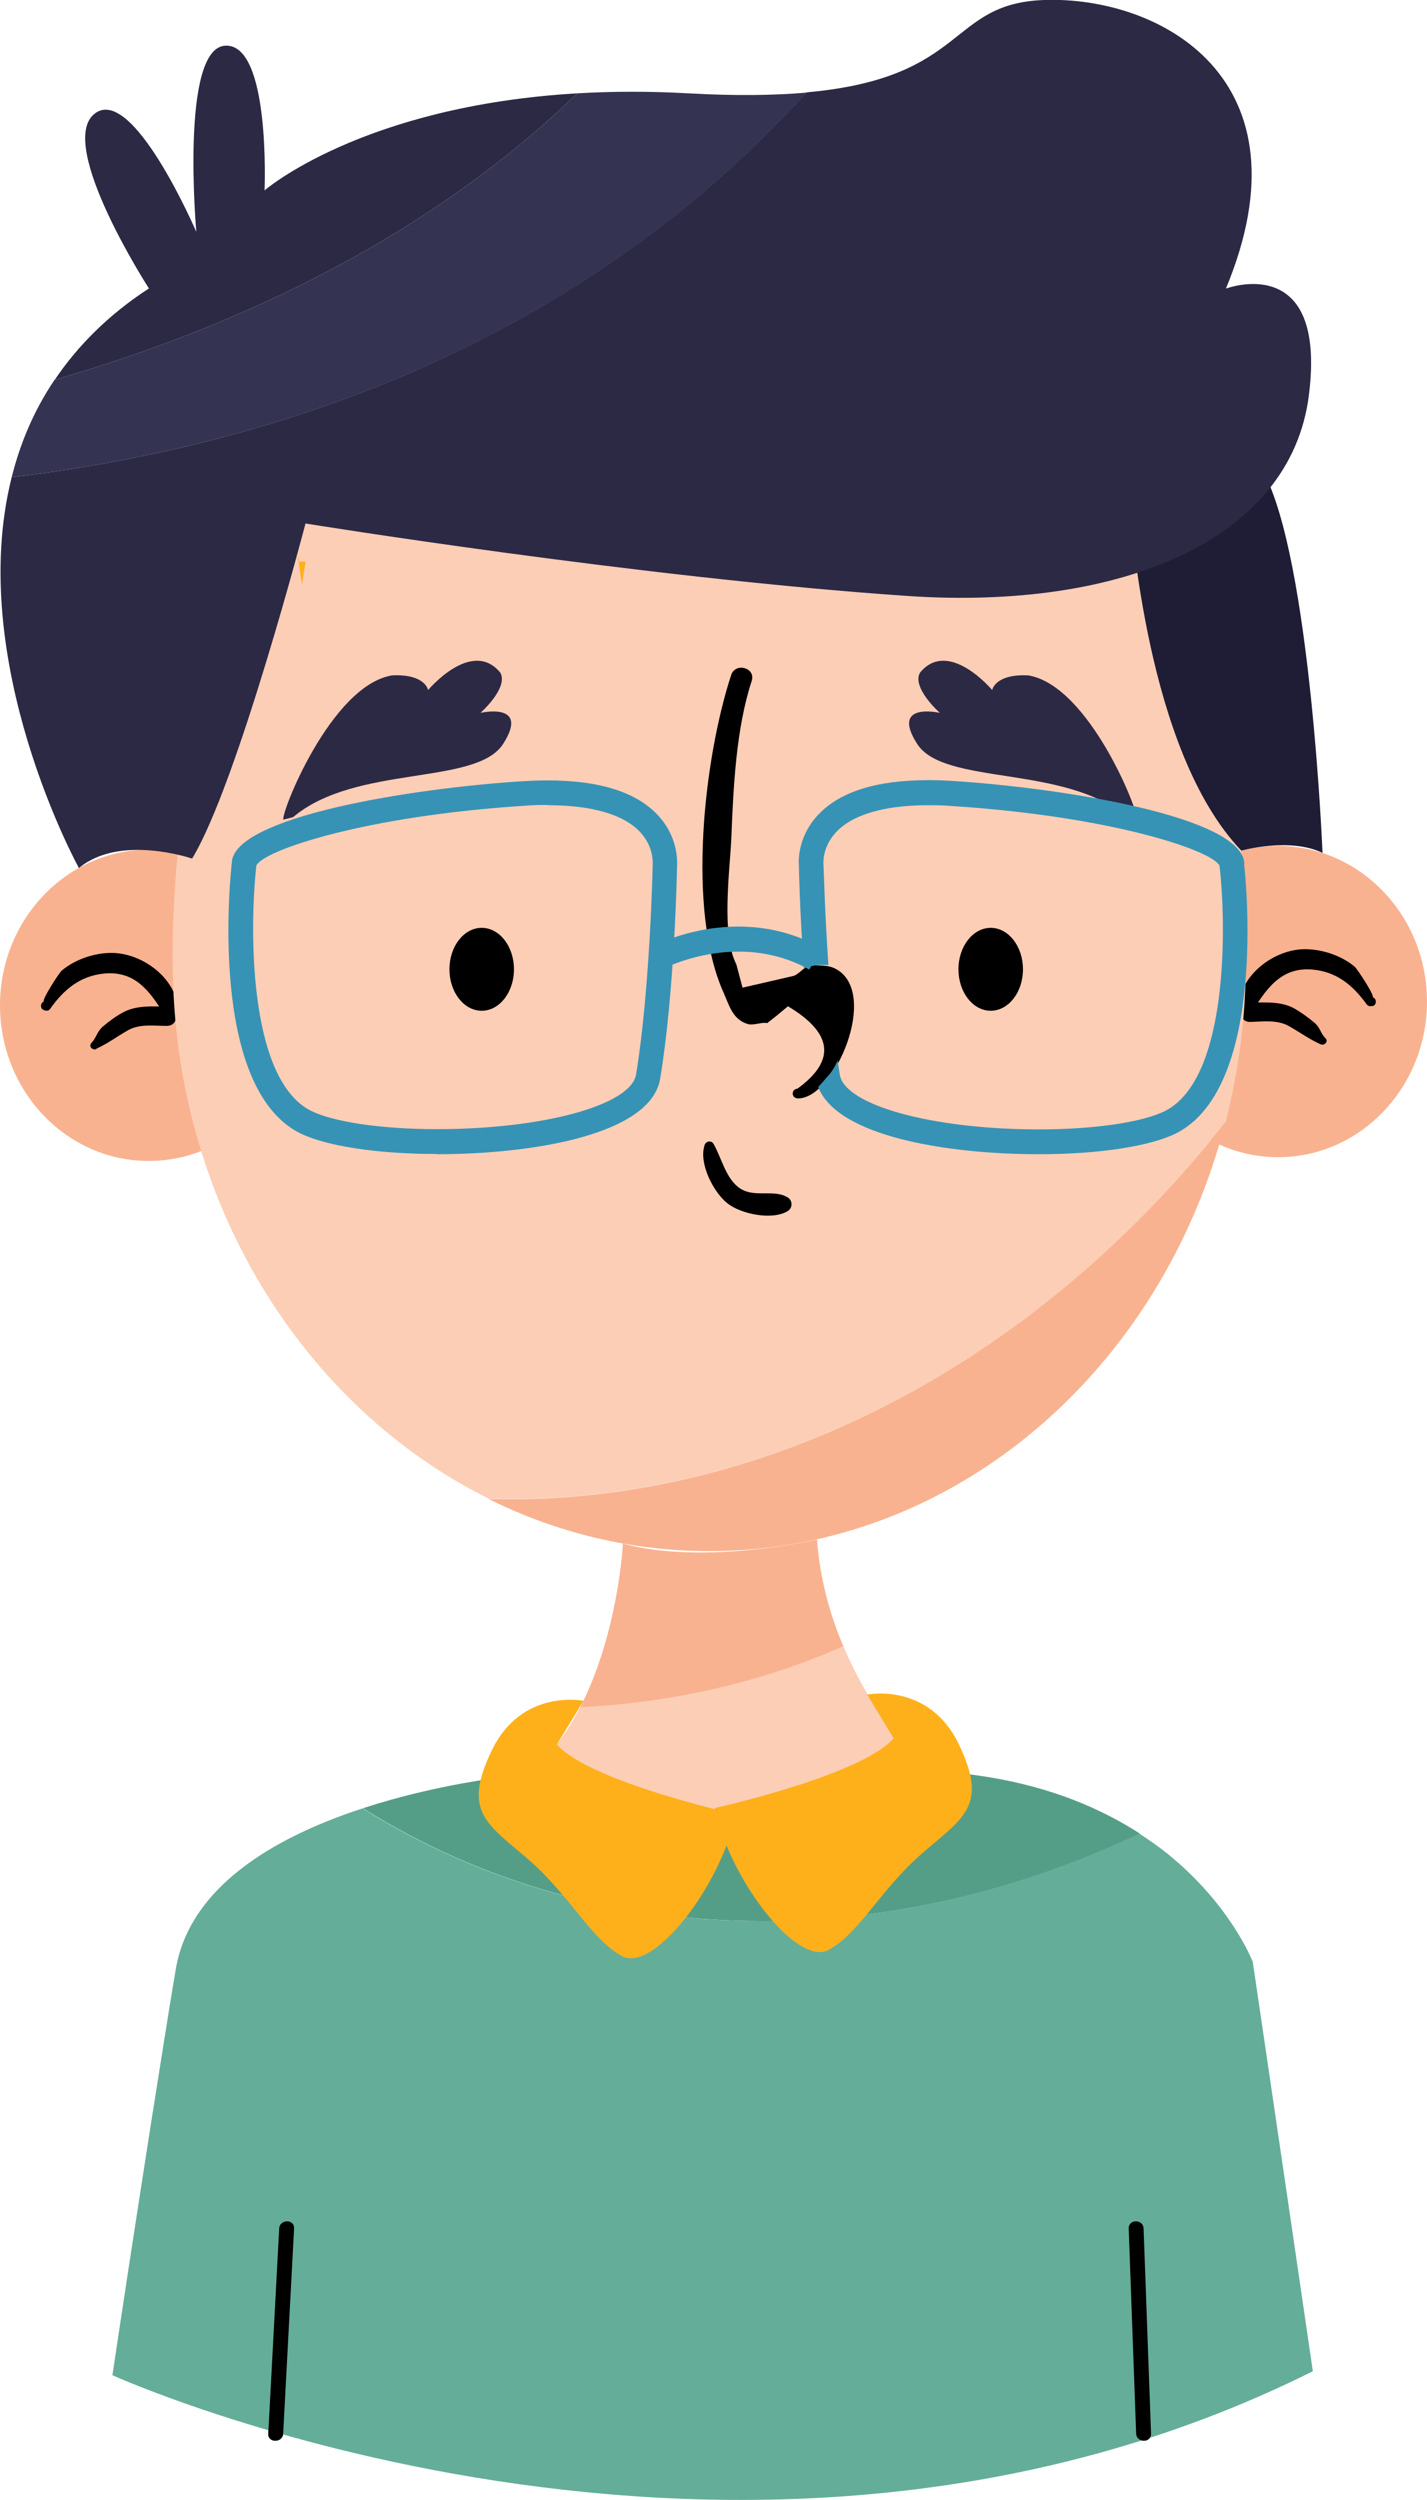 <?xml version="1.0" encoding="UTF-8"?>
<svg xmlns="http://www.w3.org/2000/svg" id="Layer_2" viewBox="0 0 57.5 100.72">
  <defs>
    <style>.cls-1{fill:#64ad99;}.cls-2{fill:#feb01b;}.cls-3{fill:#2c2945;}.cls-4{fill:#3793b5;}.cls-5{fill:#1e1d35;}.cls-6{fill:#f9b28f;}.cls-7{fill:#343351;}.cls-8{fill:#fcceb6;}.cls-9{fill:#549e87;}</style>
  </defs>
  <g id="OBJECTS">
    <g>
      <g>
        <path d="M11.41,98.04l.44-8.26c.02-.39-.58-.38-.6,0l-.44,8.26c-.02,.39,.58,.38,.6,0h0Z"></path>
        <path d="M46.38,98.04l-.3-8.26c-.01-.38-.61-.39-.6,0l.3,8.26c.01,.38,.61,.39,.6,0h0Z"></path>
        <path class="cls-9" d="M37.31,71.33l-16,.14s-1.08,.09-2.64,.37c-1.16,.21-2.59,.53-4.05,1.01,9.64,6.03,21.43,5.74,31.31,1.02-1.53-.99-3.52-1.85-6.06-2.27-.8-.13-1.64-.23-2.56-.27Z"></path>
        <path class="cls-1" d="M14.62,72.85c-1.53,.5-3.09,1.17-4.4,2.07-1.6,1.1-2.83,2.55-3.14,4.43-.15,.89-.31,1.86-.47,2.88-.35,2.18-.72,4.55-1.05,6.69-.58,3.75-1.03,6.77-1.03,6.77,0,0,25.18,11.41,48.37-.16l-1.09-7.45-.95-6.46-.38-2.58s-.87-2.29-3.45-4.37c-.34-.27-.72-.54-1.12-.8-9.88,4.72-21.67,5.01-31.31-1.02Z"></path>
        <path class="cls-6" d="M12,40.48c.01,3.46-2.67,6.28-5.98,6.29C2.71,46.79,.01,43.99,0,40.52c-.01-3.46,2.67-6.28,5.98-6.29,3.31-.01,6.01,2.79,6.02,6.25Z"></path>
        <path class="cls-6" d="M57.5,40.33c.01,3.46-2.67,6.28-5.98,6.29-3.31,.01-6.01-2.79-6.02-6.25-.01-3.46,2.67-6.28,5.98-6.29,3.31-.01,6.01,2.79,6.02,6.25Z"></path>
        <path class="cls-8" d="M21.31,71.47s2.09,2.57,7.76,2.56c5.67-.02,8.24-2.7,8.24-2.7,0,0-2.02-1.89-3.33-5.02-3.27,1.46-6.92,2.29-10.6,2.46-.52,1.01-1.19,1.96-2.07,2.69Z"></path>
        <path class="cls-6" d="M25.1,62.18s-.17,3.57-1.72,6.6c3.68-.18,7.33-1,10.6-2.46-.53-1.25-.94-2.69-1.06-4.3,0,0-4.49,1.06-7.81,.17Z"></path>
        <g>
          <path d="M1.78,40.71h.04c.09,.02,.16,0,.21-.08,.54-.76,1.2-1.32,2.18-1.41,1.22-.11,1.81,.69,2.39,1.62,.15,.25,.6,.16,.58-.16-.08-1.28-1.45-2.29-2.69-2.29-.7,0-1.46,.26-2,.71-.12,.1-.87,1.28-.71,1.25-.17,.03-.17,.32,0,.34h0Z"></path>
          <path d="M3.88,42.25c.45-.2,.86-.51,1.29-.75,.47-.26,1.03-.17,1.55-.17s.5-.78,0-.78c-.6,0-1.22-.06-1.77,.24-.28,.15-.56,.36-.81,.57-.23,.2-.26,.45-.45,.65-.14,.14,.04,.33,.2,.25h0Z"></path>
        </g>
        <g>
          <path d="M55.3,40.19c.16,.02-.6-1.15-.72-1.25-.54-.45-1.31-.7-2-.7-1.23,0-2.6,1.03-2.67,2.3-.02,.32,.42,.41,.58,.16,.57-.92,1.17-1.74,2.38-1.64,.98,.08,1.64,.63,2.19,1.39,.05,.07,.12,.1,.21,.08h.04c.17-.03,.17-.32,0-.35h0Z"></path>
          <path d="M53.41,41.83c-.2-.2-.22-.45-.46-.64-.25-.21-.53-.41-.81-.57-.54-.29-1.17-.23-1.77-.23-.5,0-.5,.79,0,.78s1.08-.1,1.55,.16c.43,.24,.84,.54,1.29,.74,.16,.07,.33-.11,.2-.25h0Z"></path>
        </g>
        <path d="M11.41,98.04l.44-8.26c.02-.39-.58-.38-.6,0l-.44,8.26c-.02,.39,.58,.38,.6,0h0Z"></path>
        <path d="M46.38,98.04l-.3-8.26c-.01-.38-.61-.39-.6,0l.3,8.26c.01,.38,.61,.39,.6,0h0Z"></path>
        <g>
          <path class="cls-8" d="M50.19,38.1c-.16-12.95-4.21-26.56-21.71-26.49-15.37,.06-21.28,13.39-21.52,26.22,0,.33-.01,.65,0,.98,.03,9.61,5.26,17.86,12.74,21.57,11.76,.31,22.52-6.06,29.69-15.19,.53-2.08,.82-4.27,.81-6.53,0-.19,0-.38,0-.57Z"></path>
          <path class="cls-6" d="M19.69,60.39c2.73,1.36,5.77,2.11,8.96,2.1,9.88-.03,18.18-7.34,20.73-17.29-7.17,9.13-17.94,15.5-29.69,15.19Z"></path>
        </g>
        <path d="M20.71,39.05c0,.92-.58,1.67-1.3,1.67s-1.3-.75-1.3-1.67,.58-1.67,1.3-1.67,1.3,.75,1.3,1.67Z"></path>
        <ellipse cx="39.92" cy="39.05" rx="1.3" ry="1.67"></ellipse>
        <path class="cls-2" d="M12.17,23.57c.06-.41,.11-.73,.14-.94-.09,0-.18,0-.27-.01,.02,.21,.06,.55,.14,.95Z"></path>
        <path class="cls-2" d="M12.01,22.61s.02,0,.03,0c-.02-.24-.03-.29-.03,0Z"></path>
        <path d="M28.39,46.14c-.24,.72,.35,1.88,.91,2.33s1.83,.7,2.44,.32c.2-.12,.21-.42,0-.55-.56-.34-1.31,.02-1.9-.35s-.76-1.24-1.09-1.81c-.09-.15-.3-.11-.36,.05h0Z"></path>
        <path d="M32.11,44.25c1.5,.1,3.38-4.3,1.54-5.23-.29-.15-.67-.12-.97-.13-.23,0-.5,.38-.72,.43l-2.04,.47-.25-.94c-.62-1.21-.26-3.77-.2-5.12,.08-2.02,.19-4.38,.82-6.3,.17-.53-.66-.76-.83-.23-1.09,3.34-1.8,9.47-.3,12.8,.23,.52,.37,1.09,.99,1.26,.2,.06,.6-.1,.76-.04,.29-.22,.57-.45,.84-.68,1.81,1.08,1.94,2.19,.38,3.32-.25,.02-.25,.37,0,.39h0Z"></path>
      </g>
      <path class="cls-5" d="M45.5,20.67c.15,.25,.64,9.54,4.52,13.6,0,0,1.94-.55,3.27,.09,0,0-.48-11.86-2.39-15.36s-5.4,1.67-5.4,1.67Z"></path>
      <path class="cls-7" d="M32.51,3.73c-1.28,.11-2.83,.14-4.77,.03-1.62-.09-3.1-.08-4.48,0C17.58,9.28,10.07,13.03,2.2,15.3c-.84,1.24-1.39,2.57-1.73,3.93,12.71-1.54,23.82-6.49,32.04-15.5Z"></path>
      <path class="cls-3" d="M49.4,11.62C52.91,3.16,46.74-.16,42.07,0c-3.9,.14-3.03,3.13-9.56,3.72C24.29,12.73,13.18,17.69,.47,19.23c-1.87,7.44,2.71,15.74,2.71,15.74,1.66-1.38,4.56-.38,4.56-.38,1.83-3,4.57-13.5,4.57-13.5,0,0,13.52,2.19,24.27,2.92,8.59,.58,15.42-2.25,16.16-8.08,.74-5.83-3.32-4.31-3.32-4.31Z"></path>
      <path class="cls-3" d="M2.2,15.3c7.87-2.27,15.38-6.02,21.06-11.54-8.68,.51-12.6,3.91-12.6,3.91,0,0,.25-5.92-1.58-5.83s-1.17,7.5-1.17,7.5c0,0-2.58-6-4.11-4.75s2.2,7.03,2.2,7.03c-1.66,1.08-2.89,2.34-3.8,3.69Z"></path>
      <g>
        <path class="cls-2" d="M29.65,73.09s-5.88-1.3-7.21-2.81l1.07-1.76s-2.48-.51-3.69,1.99-.19,2.96,1.49,4.42c1.68,1.46,2.51,3.21,3.76,3.88,1.25,.67,3.96-2.79,4.58-5.71Z"></path>
        <path class="cls-2" d="M28.8,72.84s5.88-1.3,7.21-2.81l-1.07-1.76s2.48-.51,3.69,1.99,.19,2.96-1.49,4.42c-1.68,1.46-2.51,3.21-3.76,3.88-1.25,.67-3.96-2.79-4.58-5.71Z"></path>
      </g>
      <path class="cls-3" d="M11.42,33.02c-.13-.2,1.9-5.39,4.37-5.81,1.35-.07,1.46,.59,1.46,.59,0,0,1.76-2.1,2.91-.7,.34,.61-.8,1.62-.8,1.62,0,0,2-.46,.92,1.24-1.08,1.71-5.93,.82-8.47,2.96"></path>
      <path class="cls-3" d="M45.81,33.02c.13-.2-1.9-5.39-4.37-5.81-1.35-.07-1.46,.59-1.46,.59,0,0-1.76-2.1-2.91-.7-.34,.61,.8,1.62,.8,1.62,0,0-2-.46-.92,1.24,1.08,1.71,5.93,.82,8.47,2.96"></path>
      <g>
        <path class="cls-4" d="M17.6,46.49h0c-2.41,0-4.47-.32-5.52-.84-3.73-1.89-2.78-10.52-2.74-10.89,.05-1.85,7.24-3.01,11.76-3.29,.34-.02,.67-.03,.97-.03,2.13,0,3.64,.49,4.5,1.47,.83,.94,.71,1.98,.71,2.03,0,.15-.1,5.05-.68,8.52-.37,2.24-5.09,3.04-9.01,3.04Zm4.48-14.06c-.29,0-.59,0-.91,.03-6.48,.41-10.56,1.8-10.84,2.41-.26,2.31-.38,8.58,2.2,9.88,.9,.45,2.84,.74,5.07,.74h0c4.3,0,7.82-.97,8.03-2.2,.56-3.4,.67-8.38,.67-8.43,0-.07,.06-.71-.48-1.31-.66-.73-1.95-1.11-3.74-1.11Z"></path>
        <path class="cls-4" d="M50.14,34.8c-.05-1.89-7.25-3.05-11.77-3.34-.34-.02-.67-.03-.97-.03-2.13,0-3.64,.49-4.5,1.47-.83,.94-.71,1.97-.71,1.97,0,.12,.04,1.94,.2,4.13,.05-.02,.1-.05,.17-.05,0,0,.01,0,.02,0,.25-.07,.53-.09,.8-.07-.15-2.18-.19-4.01-.2-4.07,0,0-.06-.64,.47-1.24,.65-.74,1.95-1.13,3.75-1.13,.29,0,.59,0,.91,.03,6.48,.41,10.56,1.8,10.83,2.41,.27,2.31,.39,8.58-2.2,9.88-.9,.45-2.84,.74-5.07,.74-4.3,0-7.82-.97-8.03-2.2-.03-.19-.06-.38-.09-.58-.11,.28-.27,.52-.48,.73-.09,.12-.2,.23-.3,.34,.76,1.99,5.18,2.71,8.9,2.71,2.41,0,4.47-.32,5.52-.84,3.73-1.89,2.78-10.52,2.74-10.85Z"></path>
        <path class="cls-4" d="M26.65,39.07l-.48-.88c.14-.08,3.51-1.9,6.93,0l-.49,.87c-2.92-1.62-5.93-.01-5.96,0Z"></path>
      </g>
    </g>
  </g>
</svg>
